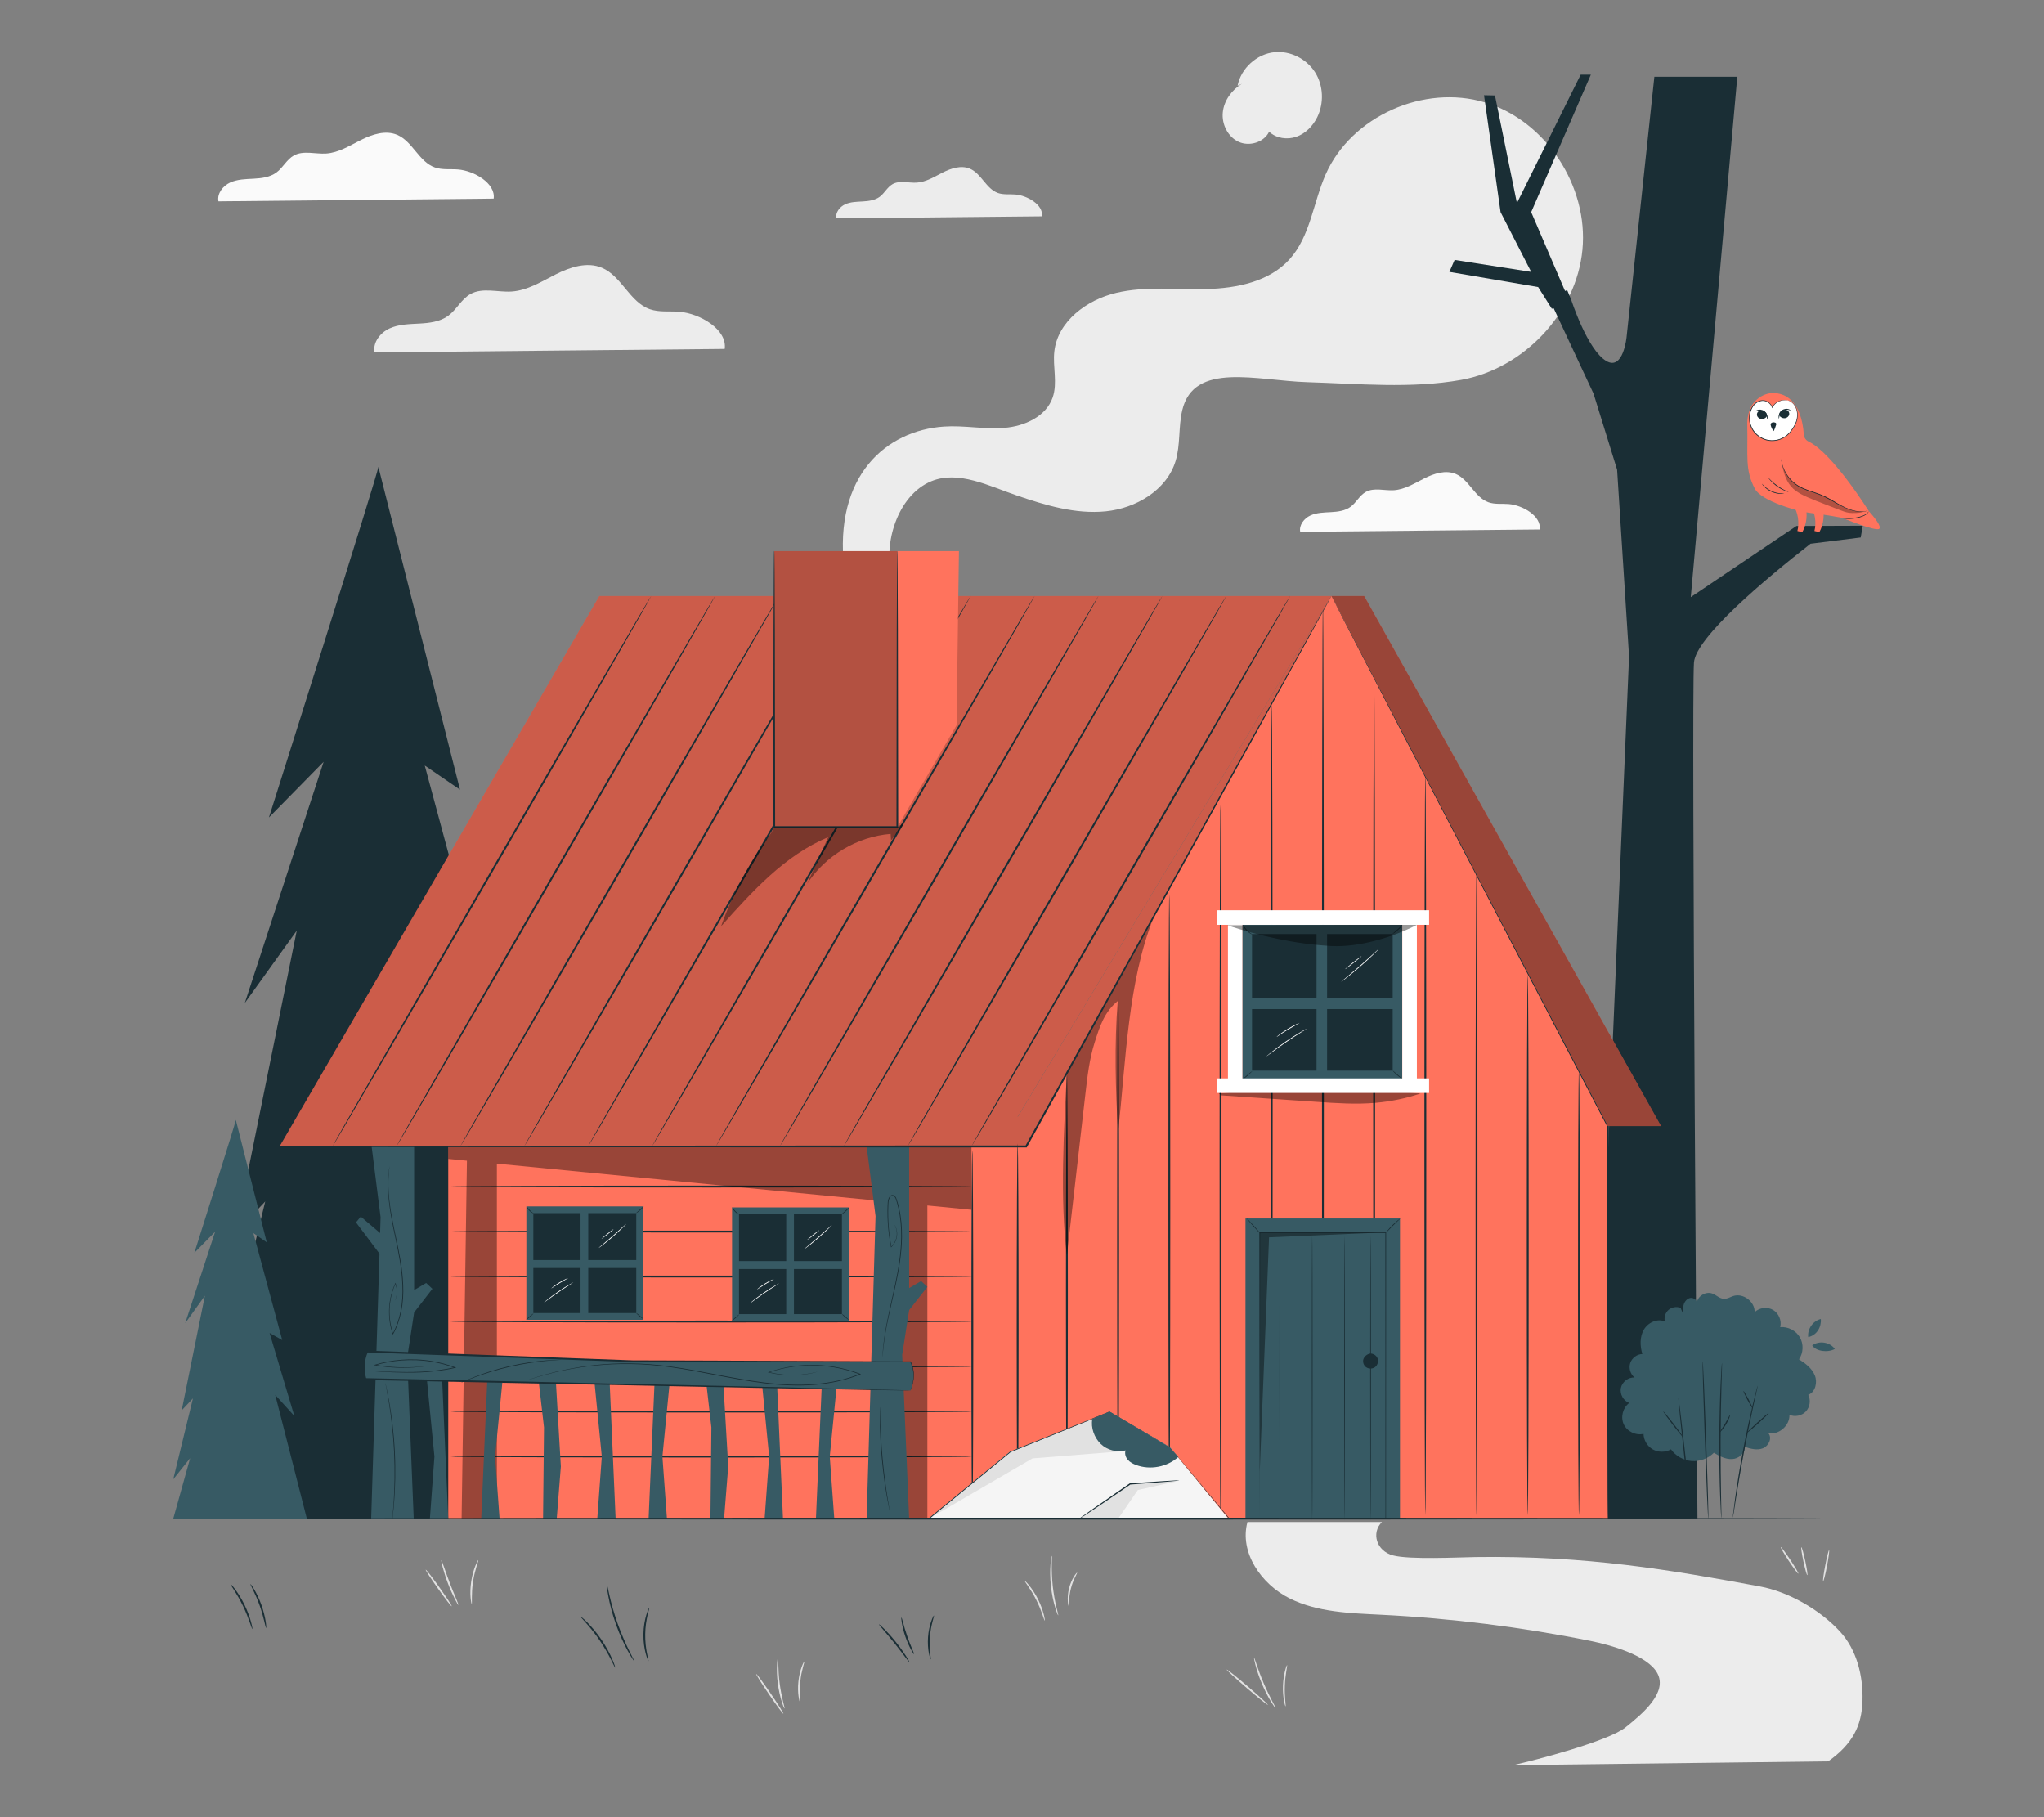 <?xml version="1.0" encoding="UTF-8"?>
<svg id="Layer_2" data-name="Layer 2" xmlns="http://www.w3.org/2000/svg" viewBox="0 0 540 480">
  <rect x="0" y="0" width="540" height="480" fill="#808080" stroke="none"/>
  <defs>
    <style>
      .cls-1 {
        fill: #ff735d;
      }

      .cls-1, .cls-2, .cls-3, .cls-4, .cls-5, .cls-6, .cls-7, .cls-8, .cls-9, .cls-10, .cls-11, .cls-12, .cls-13 {
        stroke-width: 0px;
      }

      .cls-2, .cls-14 {
        opacity: .4;
      }

      .cls-3 {
        fill: #375a64;
      }

      .cls-4 {
        fill: #e1e1e1;
      }

      .cls-5 {
        fill: #ececec;
      }

      .cls-7, .cls-15 {
        opacity: .3;
      }

      .cls-8 {
        fill: #f5f5f5;
      }

      .cls-9 {
        fill: none;
      }

      .cls-10 {
        opacity: .2;
      }

      .cls-11 {
        fill: #1a2e35;
      }

      .cls-12 {
        fill: #fff;
      }

      .cls-13 {
        fill: #fafafa;
      }
    </style>
  </defs>
  <g id="Layer_2-2" data-name="Layer 2">
    <g>
      <g>
        <path class="cls-13" d="m130.42,52.47c.56-4.04-5.15-7.37-9.43-7.71-2.04-.16-4.17.15-6.1-.53-4.2-1.46-5.87-6.88-9.97-8.61-3.06-1.29-6.58-.14-9.55,1.35-2.97,1.49-5.9,3.37-9.21,3.59-2.88.18-6.01-.88-8.54.52-1.88,1.05-2.86,3.22-4.6,4.49-1.7,1.25-3.91,1.52-6.01,1.63s-4.28.14-6.2,1.01c-1.92.88-3.5,2.9-3.1,4.97l72.71-.72Z"/>
        <path class="cls-5" d="m275.27,57.13c.42-3.02-3.85-5.5-7.05-5.76-1.53-.12-3.11.11-4.56-.39-3.13-1.09-4.39-5.14-7.44-6.43-2.29-.96-4.92-.11-7.14,1.01-2.22,1.12-4.41,2.52-6.88,2.68-2.15.14-4.49-.66-6.38.39-1.4.78-2.14,2.4-3.43,3.36-1.27.93-2.92,1.13-4.49,1.22-1.57.09-3.2.1-4.63.76-1.43.66-2.61,2.17-2.32,3.71l54.32-.54Z"/>
        <path class="cls-13" d="m406.77,139.85c.48-3.52-4.48-6.41-8.21-6.71-1.78-.14-3.63.13-5.31-.46-3.65-1.27-5.11-5.99-8.67-7.49-2.66-1.12-5.73-.12-8.31,1.18-2.58,1.3-5.13,2.93-8.02,3.12-2.51.16-5.23-.77-7.43.46-1.64.91-2.49,2.8-4,3.91-1.47,1.09-3.4,1.32-5.23,1.42-1.83.1-3.72.12-5.39.88-1.67.76-3.04,2.52-2.7,4.32l63.26-.62Z"/>
        <path class="cls-5" d="m191.46,92.16c.71-5.14-6.55-9.37-12-9.81-2.6-.21-5.3.19-7.77-.67-5.34-1.86-7.47-8.76-12.68-10.95-3.89-1.64-8.38-.18-12.15,1.72-3.77,1.9-7.51,4.29-11.72,4.56-3.67.23-7.65-1.13-10.86.67-2.39,1.34-3.64,4.09-5.85,5.72-2.16,1.59-4.97,1.93-7.65,2.07-2.68.15-5.45.17-7.88,1.29-2.44,1.12-4.45,3.69-3.95,6.32l92.5-.91Z"/>
        <path class="cls-5" d="m392.35,27.07c-16.11-4.87-35.3,3.59-42.12,18.98-3.31,7.48-4.05,16.34-9.53,22.42-5.35,5.94-13.95,7.68-21.94,7.88-7.99.19-16.12-.82-23.9,1.02-7.78,1.84-15.44,7.53-16.32,15.47-.45,4.04.89,8.28-.43,12.13-1.73,5.05-7.46,7.63-12.78,8.05-5.32.43-10.66-.71-15.98-.34-15.1,1.05-29.12,12.8-26.32,37.48l12.58,1.32c-2.22-7.39,1.28-20.6,10.45-24.37,7.14-2.94,15.26,1.28,22.56,3.77,7.59,2.59,15.52,4.99,23.5,4.19,7.98-.8,16.08-5.58,18.44-13.24,1.33-4.33.73-9.04,1.77-13.45,3.04-12.97,19.76-7.83,33.08-7.43,13.32.4,27.46,1.76,40.58-.6,16.56-2.98,30.47-17.63,32.07-34.39,1.6-16.75-9.61-34.01-25.71-38.89Z"/>
        <path class="cls-5" d="m328.1,22.13c-2.68,1.63-4.74,4.43-5.05,7.55-.32,3.12,1.32,6.47,4.17,7.78,2.85,1.31,6.71.16,8.07-2.67,1.87,1.77,4.78,2.18,7.21,1.33,2.42-.85,4.35-2.84,5.49-5.14,1.84-3.74,1.65-8.43-.6-11.94-2.25-3.51-6.51-5.66-10.65-5.26-4.7.45-8.89,4.25-9.79,8.88"/>
        <path class="cls-5" d="m482.98,465.26c6.43-4.54,8.88-9.43,9.07-16.01.19-6.59-1.51-13.48-5.98-18.32-5.27-5.7-13.53-10.47-21.16-11.88-23.48-4.34-45.6-8.19-75.14-7.76-4.54.07-17.34.72-21.74-.43-4.4-1.15-5.82-5.97-2.94-8.82h-35.53c-2.18,8.02,3.66,16.43,11.1,20.15,7.43,3.71,16.05,3.93,24.35,4.35,18.52.93,36.98,3.24,55.16,6.9,5.27,1.06,15.13,3.8,17.68,8.53,2.76,5.12-3.9,10.7-8.44,14.33-4.54,3.63-24.01,8.74-29.7,9.96l83.27-1Z"/>
        <g>
          <path class="cls-4" d="m276.01,428.09c-.15.04-.76-2.55-2.23-5.44-1.45-2.91-3.16-4.94-3.04-5.04.08-.09,2,1.84,3.48,4.82,1.5,2.96,1.91,5.65,1.79,5.66Z"/>
          <path class="cls-4" d="m277.87,410.97c.07,0,.02.9,0,2.34-.02,1.44.02,3.42.25,5.6.24,2.18.62,4.13.95,5.52.33,1.4.57,2.26.5,2.28-.06.02-.42-.8-.83-2.2-.42-1.39-.86-3.35-1.1-5.56-.24-2.21-.22-4.22-.11-5.67.11-1.45.28-2.33.34-2.32Z"/>
          <path class="cls-4" d="m284.56,415.4c.13.08-1.06,1.82-1.66,4.28-.63,2.46-.41,4.54-.56,4.55-.11.04-.57-2.11.09-4.67.63-2.57,2.05-4.24,2.14-4.16Z"/>
        </g>
        <g>
          <path class="cls-4" d="m206.96,452.67c-.11.08-1.81-2.21-3.79-5.11-1.98-2.9-3.5-5.31-3.39-5.39.11-.08,1.81,2.21,3.79,5.11,1.98,2.9,3.5,5.31,3.39,5.38Z"/>
          <path class="cls-4" d="m205.54,437.76c.15,0-.06,3.08.43,6.82.46,3.74,1.44,6.66,1.29,6.71-.06.02-.38-.68-.75-1.88-.38-1.19-.78-2.88-1.03-4.77-.24-1.89-.27-3.63-.2-4.87.06-1.25.2-2.01.26-2.01Z"/>
          <path class="cls-4" d="m212.49,438.87c.14.05-.77,2.35-1.07,5.33-.33,2.98.08,5.42-.07,5.44-.11.04-.76-2.42-.42-5.49.31-3.07,1.46-5.34,1.56-5.28Z"/>
        </g>
        <g>
          <path class="cls-4" d="m119.34,424.3c-.11.08-1.74-2.02-3.64-4.7-1.9-2.67-3.35-4.9-3.24-4.98.11-.08,1.74,2.02,3.64,4.7,1.9,2.67,3.35,4.9,3.24,4.98Z"/>
          <path class="cls-4" d="m121.11,423.95c-.11.06-1.53-2.43-2.78-5.72-1.26-3.29-1.87-6.09-1.74-6.12.14-.04.95,2.68,2.2,5.94,1.24,3.26,2.45,5.83,2.32,5.9Z"/>
          <path class="cls-4" d="m126.36,412.09c.14.06-.92,2.51-1.39,5.72-.5,3.21-.2,5.86-.35,5.88-.06,0-.21-.65-.3-1.73-.09-1.08-.08-2.58.17-4.22.25-1.64.68-3.08,1.08-4.09.4-1.01.74-1.59.79-1.56Z"/>
        </g>
        <g>
          <path class="cls-4" d="m334.97,450.34c-.09.1-2.6-1.9-5.61-4.48-3.01-2.58-5.38-4.75-5.29-4.86.09-.1,2.6,1.9,5.61,4.48,3.01,2.58,5.38,4.75,5.29,4.86Z"/>
          <path class="cls-4" d="m336.94,451.1c-.05.03-.54-.61-1.22-1.73-.68-1.12-1.53-2.71-2.31-4.55-.78-1.84-1.35-3.56-1.68-4.82-.34-1.26-.47-2.06-.41-2.08.14-.04.98,3.07,2.54,6.7,1.54,3.64,3.21,6.39,3.08,6.47Z"/>
          <path class="cls-4" d="m339.64,450.73c-.12.04-.81-2.4-.69-5.48.1-3.09.97-5.46,1.08-5.42.15.04-.49,2.42-.59,5.43-.12,3.01.34,5.43.19,5.46Z"/>
        </g>
        <g>
          <path class="cls-4" d="m475.1,415.67c-.11.08-1.25-1.44-2.53-3.37-1.28-1.94-2.23-3.57-2.12-3.65.11-.08,1.25,1.44,2.53,3.37,1.28,1.94,2.23,3.57,2.12,3.65Z"/>
          <path class="cls-4" d="m477.47,416.08c-.13.03-.59-1.6-1.03-3.64-.43-2.04-.68-3.72-.54-3.75.13-.03.59,1.6,1.03,3.64.43,2.04.68,3.72.54,3.75Z"/>
          <path class="cls-4" d="m481.66,417.65c-.13-.03.11-1.88.54-4.13.43-2.26.89-4.07,1.02-4.04.13.03-.11,1.87-.54,4.13-.43,2.26-.89,4.06-1.02,4.04Z"/>
        </g>
        <path class="cls-11" d="m99.96,123.32c0,1.47-28.91,92.61-28.91,92.61l14.45-14.7-20.82,63.7,13.72-19.11-16.17,79.87,7.84-8.33-13.72,56.35,11.76-14.7-11.76,42.14h93.1l-22.05-86.24,13.32,14.7-17.24-57.82,8.82,4.9-20.09-74.48,9.31,6.37-21.56-85.26Z"/>
        <path class="cls-3" d="m62.31,295.82c0,.56-10.96,35.11-10.96,35.11l5.48-5.57-7.9,24.15,5.2-7.25-6.13,30.28,2.97-3.16-5.2,21.37,4.46-5.57-4.46,15.98h35.3l-8.36-32.7,5.05,5.57-6.54-21.92,3.34,1.86-7.62-28.24,3.53,2.42-8.17-32.33Z"/>
        <g>
          <path class="cls-11" d="m437.06,20.29l-7.34,68.77s-.87,8.89-5.32,6.32c-5.07-2.93-9.36-16.35-9.36-16.35l-1.02-2.4-4.85,2.04,11.83,25.32,6.22,20.08,3.16,49.34-9.66,227.76,27.73-.07s-1.64-216.07-.93-226.07c.48-6.66,18.69-21.94,30.8-31.41l13.26-1.65.54-3.1-17.52.06-27.92,18.8,12.29-137.45h-21.9Z"/>
          <polyline class="cls-11" points="414.96 80.36 404.52 56.03 420.28 19.73 417.59 19.73 400.75 53.64 394.95 25.22 392.06 25.16 396.43 56.03 404.52 71.82 384.29 68.66 382.91 71.82 406.36 75.83 409.97 81.55"/>
        </g>
        <g>
          <g>
            <polygon class="cls-1" points="118.42 295.01 268.88 295.01 351.75 157.43 424.79 297.44 424.79 401.17 118.42 401.17 118.42 295.01"/>
            <path class="cls-11" d="m256.88,401.49c-.14,0-.25-21.87-.25-48.84s.11-48.84.25-48.84.25,21.86.25,48.84-.11,48.84-.25,48.84Z"/>
            <path class="cls-11" d="m256.88,313.42c0,.14-30.87.25-68.94.25s-68.95-.11-68.95-.25,30.86-.25,68.95-.25,68.94.11,68.94.25Z"/>
            <path class="cls-11" d="m256.88,325.31c0,.14-30.87.25-68.94.25s-68.95-.11-68.95-.25,30.86-.25,68.95-.25,68.94.11,68.94.25Z"/>
            <path class="cls-11" d="m256.88,337.19c0,.14-30.87.25-68.94.25s-68.95-.11-68.95-.25,30.86-.25,68.95-.25,68.94.11,68.94.25Z"/>
            <path class="cls-11" d="m256.88,349.08c0,.14-30.87.25-68.94.25s-68.95-.11-68.95-.25,30.86-.25,68.95-.25,68.94.11,68.94.25Z"/>
            <path class="cls-11" d="m256.88,360.97c0,.14-30.87.25-68.94.25s-68.95-.11-68.95-.25,30.86-.25,68.95-.25,68.94.11,68.94.25Z"/>
            <path class="cls-11" d="m256.88,372.86c0,.14-30.87.25-68.94.25s-68.95-.11-68.95-.25,30.86-.25,68.95-.25,68.94.11,68.94.25Z"/>
            <path class="cls-11" d="m256.88,384.75c0,.14-30.87.25-68.94.25s-68.95-.11-68.95-.25,30.86-.25,68.95-.25,68.94.11,68.94.25Z"/>
            <path class="cls-11" d="m424.79,401.17s-.01-.17-.02-.51c0-.36-.01-.86-.02-1.52,0-1.35-.02-3.32-.04-5.86-.02-5.12-.04-12.53-.07-21.79-.02-18.55-.05-44.48-.08-74.06l.03.11c-3.87-7.41-7.88-15.09-11.98-22.95-16.53-31.75-31.5-60.49-42.34-81.3-5.39-10.4-9.76-18.83-12.78-24.66-1.49-2.91-2.66-5.17-3.45-6.72-.38-.76-.68-1.34-.89-1.75-.2-.4-.29-.6-.29-.6,0,0,.12.19.33.58.22.4.53.98.93,1.73.82,1.54,2,3.79,3.53,6.67,3.06,5.82,7.47,14.22,12.92,24.59,10.87,20.8,25.88,49.51,42.47,81.24,4.1,7.86,8.1,15.54,11.97,22.95l.03.05v.06c-.03,29.58-.06,55.51-.08,74.06-.03,9.26-.06,16.67-.07,21.79-.02,2.54-.03,4.51-.04,5.86,0,.66-.02,1.16-.02,1.52,0,.34-.02.51-.02.51Z"/>
            <path class="cls-11" d="m268.85,302.02c.14,0,.25,21.99.25,49.11s-.11,49.11-.25,49.11-.25-21.98-.25-49.11.11-49.11.25-49.11Z"/>
            <path class="cls-11" d="m281.86,283.43c.14,0,.25,26.15.25,58.4s-.11,58.4-.25,58.4-.25-26.14-.25-58.4.11-58.4.25-58.4Z"/>
            <path class="cls-11" d="m295.39,257.42c.14,0,.25,31.97.25,71.41s-.11,71.41-.25,71.41-.25-31.97-.25-71.41.11-71.41.25-71.41Z"/>
            <path class="cls-11" d="m308.92,236.18c.14,0,.25,36.73.25,82.02s-.11,82.03-.25,82.03-.25-36.72-.25-82.03.11-82.02.25-82.02Z"/>
            <path class="cls-11" d="m322.45,400.24c-.14,0-.25-42.02-.25-93.84s.11-93.84.25-93.84.25,42.01.25,93.84-.11,93.84-.25,93.84Z"/>
            <path class="cls-11" d="m335.97,185.74c.14,0,.25,48.02.25,107.24s-.11,107.25-.25,107.25-.25-48.01-.25-107.25.11-107.24.25-107.24Z"/>
            <path class="cls-11" d="m349.5,159.56c.14,0,.25,53.88.25,120.33s-.11,120.34-.25,120.34-.25-53.87-.25-120.34.11-120.33.25-120.33Z"/>
            <path class="cls-11" d="m363.03,179.06c.14,0,.25,49.52.25,110.58s-.11,110.59-.25,110.59-.25-49.51-.25-110.59.11-110.58.25-110.58Z"/>
            <path class="cls-11" d="m376.56,204.33c.14,0,.25,43.86.25,97.95s-.11,97.96-.25,97.96-.25-43.85-.25-97.96.11-97.95.25-97.95Z"/>
            <path class="cls-11" d="m390.08,230.13c.14,0,.25,38.08.25,85.05s-.11,85.06-.25,85.06-.25-38.07-.25-85.06.11-85.05.25-85.05Z"/>
            <path class="cls-11" d="m403.61,257.42c.14,0,.25,31.97.25,71.41s-.11,71.41-.25,71.41-.25-31.97-.25-71.41.11-71.41.25-71.41Z"/>
            <path class="cls-11" d="m417.14,282.77c.14,0,.25,26.3.25,58.73s-.11,58.74-.25,58.74-.25-26.29-.25-58.74.11-58.73.25-58.73Z"/>
            <polygon class="cls-2" points="256.65 302.82 118.42 302.82 118.42 306.12 123.36 306.6 121.95 401.14 131.27 401.14 131.27 307.37 238.13 317.76 235.68 401.14 245 401.14 245 318.42 256.65 319.56 256.65 302.82"/>
            <g class="cls-14">
              <path class="cls-6" d="m281.86,283.43c-.8,14.51-1.88,33.74,0,48.15,1.51-13.16,3.39-29.55,4.9-42.71.52-4.55,1.05-9.14,2.43-13.5,1.38-4.37,2.57-8.03,6.1-10.95-.92,11.5-.59,23.38.09,34.89,2.08-19.47,2.62-39.98,9.36-56.9l-22.89,41.03Z"/>
            </g>
            <g>
              <g>
                <g>
                  <polygon class="cls-8" points="309.11 382.35 293.81 373.63 266.95 383.41 245.29 401.21 324.59 401.21 309.11 382.35"/>
                  <polygon class="cls-4" points="245.29 401.21 272.78 385.23 309.11 382.35 293.2 372.93 266.95 383.41 245.29 401.21"/>
                  <polygon class="cls-4" points="285.07 401.26 298.55 392.14 311.09 391.25 300.6 393.58 295.36 401.21 285.07 401.26"/>
                  <path class="cls-11" d="m311.51,391.06s-.35.07-.99.13c-.7.06-1.62.14-2.74.25-2.38.18-5.6.43-9.22.71l.08-.03c-.48.33-.99.68-1.51,1.04-3.38,2.32-6.45,4.4-8.68,5.89-1.09.72-1.98,1.31-2.65,1.75-.29.18-.53.34-.73.46-.17.1-.26.15-.27.14,0,0,.07-.08.23-.2.19-.14.42-.31.7-.51.66-.47,1.53-1.09,2.59-1.84,2.2-1.54,5.25-3.65,8.62-5.97.52-.35,1.03-.7,1.51-1.03l.04-.03h.04c3.63-.24,6.85-.45,9.23-.61,1.13-.06,2.05-.11,2.75-.15.65-.03,1-.03,1-.01Z"/>
                </g>
                <path class="cls-11" d="m309.06,382.29s.1.11.28.32c.19.22.46.54.82.97.72.86,1.78,2.12,3.14,3.74,2.73,3.27,6.69,8.01,11.61,13.9l.1.12h-.15c-16.16,0-39.22,0-64.78-.01-5.04,0-9.99,0-14.78-.01h-.28s.22-.18.22-.18c7.74-6.34,15.03-12.31,21.62-17.71h.01s.01-.01.01-.01c10.32-4.16,19.24-7.74,26.19-10.54h.03s.03,0,.03,0c5.05,2.97,9.04,5.32,11.77,6.93,1.36.8,2.4,1.42,3.11,1.84.35.21.61.37.8.48.18.11.27.17.27.17,0,0-.1-.05-.28-.15-.19-.11-.45-.26-.81-.46-.71-.41-1.77-1.02-3.13-1.82-2.74-1.6-6.73-3.93-11.79-6.87h.05c-6.95,2.82-15.86,6.42-26.17,10.6h.02c-6.59,5.39-13.87,11.36-21.6,17.71l-.06-.18c4.8,0,9.74,0,14.78,0,25.56.03,48.62.06,64.78.08l-.05.12c-4.9-5.91-8.84-10.66-11.55-13.94-1.35-1.64-2.4-2.91-3.11-3.77-.35-.43-.62-.76-.8-.98-.18-.22-.27-.34-.27-.34Z"/>
              </g>
              <path class="cls-3" d="m311.28,384.87c-2.95,2.64-7.39,3.49-11.11,2.12-.83-.31-1.65-.73-2.22-1.4-.58-.67-.88-1.63-.59-2.47-2.28.6-4.85-.07-6.55-1.7-1.7-1.63-2.7-4.32-2.21-6.63l4.52-1.94,16,9.47,2.17,2.53Z"/>
            </g>
          </g>
          <g>
            <g>
              <g>
                <polygon class="cls-3" points="118.42 401.17 113.57 401.17 114.77 384.75 112.65 363.14 116.77 363.49 118.42 401.17"/>
                <polygon class="cls-3" points="127.13 401.17 131.98 401.17 130.78 384.75 132.91 363.14 128.78 363.49 127.13 401.17"/>
                <polygon class="cls-3" points="147.08 401.17 143.47 401.17 143.72 377.05 142.22 364 146.8 364 148.17 387.38 147.08 401.17"/>
              </g>
              <g>
                <polygon class="cls-3" points="162.64 401.17 157.79 401.17 158.99 384.75 156.86 363.14 160.99 363.49 162.64 401.17"/>
                <polygon class="cls-3" points="171.35 401.17 176.2 401.17 175 384.75 177.12 363.14 173 363.49 171.35 401.17"/>
                <polygon class="cls-3" points="191.29 401.17 187.69 401.17 187.94 377.05 186.44 364 191.02 364 192.39 387.38 191.29 401.17"/>
              </g>
              <g>
                <polygon class="cls-3" points="206.86 401.17 202 401.17 203.2 384.75 201.08 363.14 205.2 363.49 206.86 401.17"/>
                <polygon class="cls-3" points="215.56 401.17 220.41 401.17 219.21 384.75 221.34 363.14 217.21 363.49 215.56 401.17"/>
              </g>
            </g>
            <polygon class="cls-3" points="114.23 340.44 112.58 338.9 109.41 340.77 109.41 332.77 109.41 302.82 98.18 302.82 100.54 321.48 100.42 325.71 95.31 321.36 94.05 322.89 100.26 331.15 98.06 401.14 109.3 401.14 107.58 358.64 109.41 346.67 114.23 340.44"/>
            <polygon class="cls-3" points="245 339.91 243.35 338.39 240.19 340.24 240.19 332.35 240.19 302.82 228.95 302.82 231.31 321.22 228.95 401.17 240.19 401.17 238.35 357.85 240.19 346.05 245 339.91"/>
            <g>
              <g>
                <path class="cls-3" d="m240.55,367.29l-144.01-3c-.63-2.11-.59-5.39.48-7.29l70.17,2.56,73.36.14c1.17,2.46,1.01,5,0,7.59Z"/>
                <path class="cls-11" d="m240.55,367.29s.05-.16.15-.45c.09-.3.25-.76.38-1.39.26-1.22.55-3.31-.6-5.72l.07.04c-9.45,0-28.45.01-53.53.02-6.28,0-12.93-.01-19.91-.02-6.98-.25-14.28-.51-21.85-.78-15.15-.55-31.38-1.14-48.25-1.75l.22-.13-.02.04c-.57,1.07-.77,2.33-.83,3.54-.04,1.22.07,2.43.39,3.52l-.23-.18c40.11.87,76.08,1.65,102.04,2.22,12.98.3,23.46.55,30.71.72,3.61.09,6.42.16,8.34.21.95.03,1.67.05,2.17.07.49.02.75.04.75.04,0,0-.24,0-.72,0-.5,0-1.21-.01-2.15-.03-1.91-.03-4.7-.08-8.29-.13-7.24-.13-17.7-.33-30.67-.56-26-.52-62.02-1.24-102.19-2.04h-.18s-.05-.18-.05-.18c-.34-1.17-.46-2.41-.41-3.68.06-1.26.26-2.57.89-3.76l.02-.04.07-.13h.16c16.87.63,33.1,1.22,48.25,1.78,7.57.28,14.87.55,21.85.81,6.98.02,13.64.04,19.91.06,25.07.1,44.07.18,53.52.22h.05s.02.04.02.04c1.15,2.47.82,4.58.54,5.8-.15.63-.31,1.08-.42,1.38-.12.3-.18.44-.18.44Z"/>
              </g>
              <path class="cls-11" d="m113.05,360.77s-1.38.28-3.83.44c-2.45.16-5.99.17-10.15-.57l-.34-.06.33-.1c4.21-1.28,9.56-1.9,15.12-.95,2.13.36,4.17.91,6.06,1.62l.3.11-.31.07c-6.46,1.47-12.28,1.29-16.37,1.16-2.05-.08-3.69-.19-4.82-.26-.52-.04-.95-.07-1.29-.09-.29-.02-.45-.04-.45-.04,0,0,.15,0,.45,0,.34.02.77.03,1.29.06,1.13.05,2.77.14,4.82.2,4.09.1,9.9.25,16.32-1.22v.18c-1.89-.7-3.92-1.25-6.04-1.6-5.52-.94-10.84-.34-15.03.92v-.16c4.14.75,7.67.77,10.11.64,1.22-.07,2.18-.16,2.83-.24.65-.08,1-.11,1-.11Z"/>
              <path class="cls-11" d="m148.22,359.18s-.1.02-.28.03c-.24.02-.5.03-.8.05-.69.04-1.69.11-2.92.23-2.46.23-5.85.69-9.53,1.53-3.68.85-6.93,1.91-9.24,2.78-1.16.43-2.09.8-2.73,1.07-.27.11-.52.21-.74.3-.17.07-.26.1-.26.09,0,0,.08-.05.25-.13.22-.1.46-.21.72-.33.63-.29,1.55-.68,2.71-1.13,2.31-.9,5.56-1.99,9.25-2.84,3.69-.84,7.09-1.29,9.56-1.48,1.23-.1,2.24-.15,2.93-.16.3,0,.56-.01.8-.02.18,0,.28,0,.28,0Z"/>
              <path class="cls-11" d="m215.91,362.37s-1.14.39-3.34.69c-2.19.29-5.5.46-9.51-.52l-.2-.05.19-.07c2.98-1.01,6.65-1.82,10.81-1.89,4.15-.08,8.78.58,13.4,2.35l.21.08-.21.09c-3.66,1.49-7.78,2.41-12.12,2.75-4.34.34-8.88.13-13.47-.45-8.72-1.12-16.85-3.17-24.38-4.2-7.52-1.09-14.42-1.04-20.13-.44-5.72.58-10.26,1.66-13.36,2.51-1.55.43-2.74.79-3.55,1.06-.8.26-1.23.39-1.23.39,0,0,1.66-.64,4.76-1.52,3.09-.87,7.64-1.97,13.37-2.58,5.72-.62,12.63-.69,20.17.4,7.55,1.02,15.68,3.06,24.38,4.18,4.59.57,9.11.79,13.44.45,4.32-.33,8.42-1.24,12.06-2.72v.17c-4.58-1.77-9.2-2.43-13.33-2.37-4.14.06-7.8.85-10.78,1.85v-.11c3.97.99,7.28.84,9.46.57,1.1-.14,1.94-.31,2.5-.43.56-.13.85-.2.85-.2Z"/>
            </g>
            <path class="cls-11" d="m236.36,323.56s.08.12.21.37c.12.26.28.65.37,1.19.09.54.11,1.23-.09,2-.19.76-.61,1.62-1.37,2.31l-.08.07-.02-.1c-.57-2.84-1.05-6.66-.88-11.1.03-.54.02-1.14.24-1.69.11-.27.25-.54.5-.75.24-.22.62-.26.92-.12.6.34.71,1.03.89,1.58.19.58.34,1.17.48,1.78.56,2.42.8,5.03.76,7.7-.06,4.48-.82,8.69-1.62,12.46-.81,3.78-1.64,7.16-2.21,10.02-.58,2.86-.92,5.2-1.09,6.83-.08.81-.14,1.44-.17,1.87-.03.43-.06.65-.06.65,0,0,0-.91.15-2.53.14-1.63.47-3.98,1.03-6.85.55-2.87,1.37-6.26,2.17-10.03.79-3.77,1.54-7.97,1.6-12.43.04-2.66-.2-5.25-.75-7.65-.14-.6-.29-1.19-.47-1.77-.17-.56-.31-1.21-.79-1.47-.24-.12-.52-.08-.72.09-.2.17-.34.42-.44.68-.22.52-.21,1.08-.24,1.63-.18,4.41.27,8.22.82,11.07l-.1-.03c.75-.66,1.16-1.5,1.36-2.24.2-.75.19-1.43.11-1.97-.17-1.08-.56-1.56-.53-1.57Z"/>
            <path class="cls-11" d="m235.02,399.05s-.03-.09-.07-.27c-.05-.24-.1-.49-.16-.79-.14-.68-.33-1.68-.54-2.91-.42-2.46-.91-5.88-1.27-9.67-.35-3.79-.5-7.24-.54-9.74-.02-1.25-.02-2.26-.01-2.96,0-.3.01-.56.02-.8,0-.18.01-.28.02-.28s.01.1.02.28c0,.24.01.51.02.8.02.8.04,1.79.07,2.95.08,2.49.25,5.93.6,9.72.35,3.79.82,7.2,1.21,9.67.19,1.15.35,2.12.47,2.92.05.29.09.55.13.79.03.18.04.28.03.28Z"/>
            <path class="cls-11" d="m104.39,343.6s.03-.1.1-.3c.06-.2.16-.49.23-.88.14-.78.23-2-.31-3.41h.09c-.64,1.47-1.28,3.39-1.5,5.68-.23,2.28-.03,4.94.87,7.64h-.16c1.96-3.53,2.82-8.12,2.59-12.88-.16-4.38-1.02-8.49-1.8-12.2-.79-3.72-1.46-7.08-1.76-9.95-.33-2.86-.29-5.2-.15-6.81.07-.8.15-1.42.22-1.84.07-.42.11-.64.11-.64,0,0-.02.22-.07.64-.06.42-.13,1.04-.18,1.84-.11,1.6-.13,3.93.22,6.78.32,2.85,1,6.21,1.8,9.92.79,3.71,1.66,7.83,1.82,12.23.23,4.78-.65,9.42-2.63,12.96l-.1.18-.06-.19c-.91-2.72-1.09-5.41-.85-7.71.23-2.31.88-4.24,1.55-5.71l.05-.11.04.12c.53,1.44.42,2.68.26,3.46-.17.79-.38,1.17-.38,1.17Z"/>
            <path class="cls-11" d="m103.61,401.73s0-.13.02-.37c.03-.3.06-.65.09-1.06.09-.92.2-2.26.3-3.91.21-3.31.33-7.89.09-12.94-.25-5.05-.83-9.6-1.36-12.87-.27-1.63-.5-2.96-.68-3.86-.08-.41-.14-.75-.2-1.05-.04-.24-.06-.37-.06-.37,0,0,.04.12.09.36.07.3.14.64.23,1.04.2.9.46,2.22.75,3.86.57,3.27,1.17,7.82,1.42,12.88.25,5.06.1,9.65-.15,12.96-.12,1.65-.25,2.99-.36,3.91-.05.41-.09.76-.13,1.06-.03.24-.06.37-.06.37Z"/>
          </g>
          <g>
            <rect class="cls-3" x="139.06" y="318.66" width="30.87" height="29.97"/>
            <rect class="cls-11" x="140.9" y="320.44" width="27.19" height="26.4"/>
            <rect class="cls-3" x="140.4" y="332.84" width="28.39" height="2.1"/>
            <rect class="cls-3" x="153.37" y="319.37" width="2.04" height="28.17"/>
            <path class="cls-12" d="m151.49,338.74s-.43.31-1.15.76c-.72.46-1.71,1.09-2.78,1.83-1.07.73-2.02,1.42-2.71,1.93-.69.5-1.11.82-1.13.8,0-.01.09-.1.27-.26.18-.16.44-.38.78-.65.67-.53,1.61-1.24,2.68-1.98,1.07-.74,2.08-1.36,2.82-1.78.37-.21.67-.38.88-.49.21-.11.33-.17.34-.15Z"/>
            <path class="cls-12" d="m150.09,337.61c.02.05-1.02.58-2.24,1.33-1.23.75-2.17,1.43-2.2,1.39-.02-.02.2-.22.57-.51.37-.29.91-.67,1.53-1.05.62-.38,1.2-.68,1.63-.88.43-.2.71-.3.72-.28Z"/>
            <path class="cls-12" d="m158.14,329.66s.09-.1.28-.27c.27-.23.53-.45.79-.67.85-.73,1.69-1.44,2.61-2.22.9-.8,1.72-1.53,2.56-2.28.26-.23.51-.46.77-.69.18-.16.29-.25.3-.24,0,0-.08.11-.25.29-.25.25-.49.5-.73.74-.63.62-1.51,1.44-2.52,2.33-1.01.88-1.95,1.64-2.65,2.18-.28.21-.55.41-.83.62-.2.14-.32.22-.32.2Z"/>
            <path class="cls-12" d="m158.89,327.23s.66-.64,1.54-1.34c.88-.7,1.62-1.23,1.66-1.19s-.65.64-1.54,1.34c-.88.7-1.63,1.23-1.66,1.19Z"/>
            <path class="cls-11" d="m141.04,320.57s-.63-.18-1.18-.74c-.56-.56-.78-1.17-.73-1.19.05-.03.34.52.87,1.05.52.53,1.07.83,1.04.88Z"/>
            <path class="cls-11" d="m170.08,318.6s-.33.53-.9,1.04c-.56.51-1.09.83-1.12.79-.03-.05.44-.43.99-.93.56-.5.99-.93,1.03-.89Z"/>
            <path class="cls-11" d="m169.92,348.42s-.47-.27-.97-.71c-.51-.43-.88-.82-.84-.85.04-.04.47.28.97.71.5.43.88.81.84.85Z"/>
            <path class="cls-11" d="m140.96,346.95s-.37.44-.9.9c-.53.45-1,.79-1.03.75-.04-.04.37-.44.9-.9.53-.45,1-.79,1.03-.75Z"/>
          </g>
          <g>
            <rect class="cls-3" x="193.4" y="318.93" width="30.87" height="29.97"/>
            <rect class="cls-11" x="195.24" y="320.72" width="27.19" height="26.4"/>
            <rect class="cls-3" x="194.74" y="333.11" width="28.39" height="2.1"/>
            <rect class="cls-3" x="207.71" y="319.64" width="2.04" height="28.17"/>
            <path class="cls-12" d="m205.83,339.01s-.43.31-1.15.76c-.72.46-1.71,1.09-2.78,1.83-1.07.73-2.02,1.42-2.71,1.93-.69.5-1.11.82-1.13.8,0-.01.09-.1.27-.26.18-.16.44-.38.78-.65.67-.53,1.61-1.24,2.68-1.98,1.07-.74,2.08-1.36,2.82-1.78.37-.21.67-.38.88-.49.21-.11.33-.17.34-.15Z"/>
            <path class="cls-12" d="m204.44,337.88c.02.05-1.02.58-2.24,1.33-1.23.75-2.17,1.43-2.2,1.39-.02-.02.2-.22.57-.51.37-.29.91-.67,1.53-1.05.62-.38,1.2-.68,1.63-.88.43-.2.71-.3.72-.28Z"/>
            <path class="cls-12" d="m212.48,329.94s.09-.1.28-.27c.27-.23.53-.45.79-.67.85-.73,1.69-1.44,2.61-2.22.9-.8,1.72-1.53,2.56-2.28.26-.23.51-.46.77-.69.18-.16.29-.25.3-.24,0,0-.08.11-.25.29-.25.25-.49.5-.73.74-.63.62-1.51,1.44-2.52,2.33-1.01.88-1.95,1.64-2.65,2.18-.28.21-.55.41-.83.62-.2.14-.32.22-.32.2Z"/>
            <path class="cls-12" d="m213.23,327.51s.66-.64,1.54-1.34c.88-.7,1.62-1.23,1.66-1.19s-.65.64-1.54,1.34c-.88.7-1.63,1.23-1.66,1.19Z"/>
            <path class="cls-11" d="m195.38,320.85s-.63-.18-1.18-.74c-.56-.56-.78-1.17-.73-1.19.05-.03.34.52.87,1.05.52.53,1.07.83,1.04.88Z"/>
            <path class="cls-11" d="m224.42,318.87s-.33.53-.9,1.04c-.56.51-1.09.83-1.12.79-.03-.05.44-.43.99-.93.56-.5.99-.93,1.03-.89Z"/>
            <path class="cls-11" d="m224.27,348.69s-.47-.27-.97-.71c-.51-.43-.88-.82-.84-.85.04-.04.47.28.97.71.5.43.88.81.84.85Z"/>
            <path class="cls-11" d="m195.31,347.22s-.37.44-.9.9c-.53.45-1,.79-1.03.75-.04-.04.37-.44.9-.9.53-.45,1-.79,1.03-.75Z"/>
          </g>
          <g>
            <rect class="cls-3" x="329.04" y="321.85" width="40.82" height="79.29"/>
            <path class="cls-11" d="m332.81,401.14c1.37,0,12.94-.03,33.29-.07l-.07.07c0-19.49-.02-46.15-.03-75.52h0s.1.09.1.09c-11.69,0-22.95,0-33.29,0l.09-.09c-.05,43.71-.09,73.35-.09,75.53,0-2.18-.04-31.82-.09-75.53v-.09s.09,0,.09,0c10.34,0,21.6,0,33.29,0h.1v.1h0c-.01,29.38-.02,56.04-.03,75.53v.07h-.07c-20.35-.04-31.92-.07-33.29-.07Z"/>
            <path class="cls-11" d="m329.35,321.8s.89.84,1.89,1.96c1.01,1.12,1.79,2.05,1.75,2.09-.04.04-.89-.84-1.89-1.96-1.01-1.12-1.79-2.05-1.75-2.09Z"/>
            <path class="cls-11" d="m369.96,321.88s-.88.82-1.93,1.86c-1.05,1.03-1.84,1.93-1.89,1.89-.02-.02.15-.26.46-.64.31-.38.76-.88,1.29-1.4.53-.52,1.04-.96,1.42-1.27.38-.3.63-.47.65-.45Z"/>
            <path class="cls-11" d="m362.25,357.54c-.63-.07-1.58.46-1.96,1.24-.38.77-.11,1.79.56,2.31.68.53,1.7.54,2.4.04.69-.5.99-1.49.7-2.29-.29-.81-1.16-1.36-2.01-1.3"/>
            <path class="cls-11" d="m338.12,401.7c-.05,0-.1-16.9-.1-37.74s.04-37.74.1-37.74.1,16.9.1,37.74-.04,37.74-.1,37.74Z"/>
            <path class="cls-11" d="m346.67,401.7c-.05,0-.1-16.9-.1-37.74s.04-37.74.1-37.74.1,16.9.1,37.74-.04,37.74-.1,37.74Z"/>
            <path class="cls-11" d="m355.22,401.7c-.05,0-.1-16.9-.1-37.74s.04-37.74.1-37.74.1,16.9.1,37.74-.04,37.74-.1,37.74Z"/>
            <path class="cls-11" d="m362.09,401.7c-.05,0-.1-16.9-.1-37.74s.04-37.74.1-37.74.1,16.9.1,37.74-.04,37.74-.1,37.74Z"/>
            <polygon class="cls-2" points="332.81 388.65 335.27 326.83 364.07 325.61 332.81 325.61 332.81 388.65"/>
          </g>
          <g>
            <rect class="cls-12" x="304.51" y="264.19" width="43.64" height="3.85" transform="translate(60.22 592.45) rotate(-90)"/>
            <g>
              <g>
                <rect class="cls-3" x="328.26" y="244.29" width="42.18" height="40.95"/>
                <rect class="cls-11" x="330.77" y="246.73" width="37.16" height="36.07"/>
                <rect class="cls-3" x="330.08" y="263.67" width="38.79" height="2.87"/>
                <rect class="cls-3" x="347.81" y="245.26" width="2.79" height="38.49"/>
                <path class="cls-12" d="m345.24,271.73s-.14.11-.42.29c-.37.24-.76.48-1.17.73-.98.62-2.34,1.49-3.8,2.49-1.46,1-2.76,1.95-3.69,2.64-.39.29-.75.56-1.11.82-.26.19-.41.3-.42.28s.12-.13.37-.34c.25-.21.61-.51,1.07-.87.91-.72,2.2-1.69,3.67-2.7,1.47-1,2.83-1.86,3.84-2.45.5-.29.91-.53,1.2-.68.29-.15.45-.23.46-.22Z"/>
                <path class="cls-12" d="m343.33,270.19s-.34.22-.9.53c-.56.31-1.34.75-2.18,1.26-.84.51-1.58,1-2.11,1.36-.53.36-.86.59-.88.56-.02-.02.28-.29.8-.68.51-.39,1.25-.9,2.09-1.42.84-.51,1.63-.93,2.22-1.21.58-.28.96-.43.97-.4Z"/>
                <path class="cls-12" d="m354.32,259.33s.13-.14.39-.35c.35-.29.71-.59,1.09-.91.92-.76,2.19-1.83,3.57-3.03,1.38-1.2,2.6-2.31,3.49-3.12.37-.34.71-.65,1.05-.96.25-.22.39-.34.4-.33,0,0-.11.15-.35.39-.32.32-.65.65-1.01,1-.86.84-2.07,1.97-3.45,3.17-1.38,1.2-2.67,2.25-3.61,2.99-.4.3-.77.59-1.13.86-.27.2-.43.3-.43.29Z"/>
                <path class="cls-12" d="m355.35,256.01s.21-.24.6-.56.92-.77,1.52-1.24c.6-.48,1.15-.9,1.56-1.2s.67-.47.68-.45c.02.02-.21.23-.59.56-.38.33-.92.77-1.53,1.24-.6.48-1.16.9-1.56,1.2s-.67.47-.68.45Z"/>
                <path class="cls-11" d="m330.96,246.91s-.84-.27-1.59-1.04c-.76-.76-1.07-1.58-1.02-1.6.05-.03.43.73,1.16,1.46.72.73,1.48,1.12,1.45,1.18Z"/>
                <path class="cls-11" d="m370.64,244.21s-.48.7-1.25,1.39c-.77.7-1.48,1.14-1.51,1.1-.03-.05.62-.56,1.38-1.25.76-.68,1.34-1.28,1.38-1.25Z"/>
                <path class="cls-11" d="m370.43,284.95s-.65-.35-1.34-.95c-.69-.59-1.18-1.15-1.14-1.19.04-.04.58.45,1.27,1.04.68.59,1.25,1.05,1.22,1.1Z"/>
                <path class="cls-11" d="m330.86,282.94s-.53.58-1.26,1.2c-.73.62-1.35,1.09-1.39,1.05-.04-.04.53-.58,1.26-1.2.73-.62,1.35-1.09,1.39-1.05Z"/>
              </g>
              <rect class="cls-12" x="321.58" y="240.44" width="55.97" height="3.85"/>
              <g class="cls-14">
                <path class="cls-6" d="m321.98,288.86l.75.49c8.36.57,16.72,1.14,25.08,1.7,5.2.35,10.42.71,15.61.26,4.03-.35,8.01-1.17,11.85-2.46-17.7-1.86-35.59-1.86-53.28,0Z"/>
              </g>
              <rect class="cls-12" x="321.58" y="284.85" width="55.97" height="3.85"/>
              <rect class="cls-12" x="350.58" y="263.6" width="43.64" height="3.85" transform="translate(106.87 637.93) rotate(-90)"/>
              <g class="cls-14">
                <path class="cls-6" d="m324.16,244.38c8.2,2.77,18.16,5.03,27.59,5.51,7.32.37,16.05-2.25,22.58-5.59-16.71-.06-33.46.15-50.17.09Z"/>
              </g>
            </g>
          </g>
          <g>
            <polygon class="cls-1" points="73.87 302.82 264.14 302.82 351.75 157.43 158.34 157.43 73.87 302.82"/>
            <polygon class="cls-10" points="73.87 302.82 271.11 302.82 351.75 157.43 158.34 157.43 73.87 302.82"/>
            <path class="cls-11" d="m172.04,157.43c.12.07-18.63,32.67-41.88,72.81-23.25,40.16-42.19,72.64-42.31,72.57-.12-.07,18.63-32.66,41.88-72.82,23.24-40.14,42.19-72.63,42.31-72.57Z"/>
            <path class="cls-11" d="m188.92,157.43c.12.07-18.63,32.67-41.88,72.81-23.25,40.16-42.19,72.64-42.31,72.57-.12-.07,18.63-32.66,41.88-72.82,23.24-40.14,42.19-72.63,42.31-72.57Z"/>
            <path class="cls-11" d="m205.8,157.43c.12.07-18.63,32.67-41.88,72.81-23.25,40.16-42.19,72.64-42.31,72.57-.12-.07,18.63-32.66,41.88-72.82,23.24-40.14,42.19-72.63,42.31-72.57Z"/>
            <path class="cls-11" d="m222.68,157.43c.12.07-18.63,32.67-41.88,72.81-23.25,40.16-42.19,72.64-42.31,72.57-.12-.07,18.63-32.66,41.88-72.82,23.24-40.14,42.19-72.63,42.31-72.57Z"/>
            <path class="cls-11" d="m239.56,157.43c.12.07-18.63,32.67-41.88,72.81-23.25,40.16-42.19,72.64-42.31,72.57-.12-.07,18.63-32.66,41.88-72.82,23.24-40.14,42.19-72.63,42.31-72.57Z"/>
            <path class="cls-11" d="m256.44,157.43c.12.07-18.63,32.67-41.88,72.81-23.25,40.16-42.19,72.64-42.31,72.57-.12-.07,18.63-32.66,41.88-72.82,23.24-40.14,42.19-72.63,42.31-72.57Z"/>
            <path class="cls-11" d="m273.32,157.43c.12.07-18.63,32.67-41.88,72.81-23.25,40.16-42.19,72.64-42.31,72.57-.12-.07,18.63-32.66,41.88-72.82,23.24-40.14,42.19-72.63,42.31-72.57Z"/>
            <path class="cls-11" d="m290.2,157.43c.12.07-18.63,32.67-41.88,72.81-23.25,40.16-42.19,72.64-42.31,72.57-.12-.07,18.63-32.66,41.88-72.82,23.24-40.14,42.19-72.63,42.31-72.57Z"/>
            <path class="cls-11" d="m307.08,157.43c.12.07-18.63,32.67-41.88,72.81-23.25,40.16-42.19,72.64-42.31,72.57-.12-.07,18.63-32.66,41.88-72.82,23.24-40.14,42.19-72.63,42.31-72.57Z"/>
            <path class="cls-11" d="m323.96,157.43c.12.07-18.63,32.67-41.88,72.81-23.25,40.16-42.19,72.64-42.31,72.57-.12-.07,18.63-32.66,41.88-72.82,23.24-40.14,42.19-72.63,42.31-72.57Z"/>
            <path class="cls-11" d="m340.84,157.43c.12.07-18.64,32.67-41.88,72.81-23.25,40.16-42.19,72.64-42.31,72.57-.12-.07,18.63-32.66,41.88-72.82,23.24-40.14,42.19-72.63,42.31-72.57Z"/>
            <path class="cls-11" d="m73.87,302.82s.32-.02.94-.03c.63,0,1.55-.01,2.75-.02,2.43-.01,6-.03,10.59-.05,9.21-.02,22.51-.05,38.95-.08,32.9-.02,78.33-.04,128.5-.07,5.31,0,10.57,0,15.5,0l-.21.13c22.64-40.76,42.82-77.09,57.35-103.24,7.28-13.05,13.14-23.56,17.18-30.82,2.03-3.61,3.6-6.41,4.67-8.32.53-.94.94-1.66,1.22-2.15.28-.48.43-.73.43-.73,0,0-.12.26-.39.75-.27.5-.67,1.23-1.18,2.18-1.05,1.92-2.6,4.74-4.59,8.37-4.02,7.28-9.83,17.81-17.05,30.9-14.49,26.17-34.62,62.53-57.21,103.32l-.07.13h-.14c-4.94,0-10.19,0-15.5,0-50.18-.03-95.61-.05-128.5-.07-16.44-.03-29.74-.06-38.95-.08-4.59-.02-8.16-.04-10.59-.05-1.2-.01-2.12-.02-2.75-.02-.62,0-.94-.03-.94-.03Z"/>
            <polygon class="cls-1" points="424.79 297.44 438.81 297.44 360.4 157.43 351.75 157.43 424.79 297.44"/>
            <polygon class="cls-2" points="424.79 297.44 438.81 297.44 360.4 157.43 351.75 157.43 424.79 297.44"/>
            <g>
              <rect class="cls-1" x="204.55" y="145.57" width="32.52" height="72.91"/>
              <polygon class="cls-1" points="237.08 218.48 252.71 191.55 253.34 145.57 237.08 145.57 237.08 218.48"/>
              <rect class="cls-7" x="204.55" y="145.57" width="32.52" height="72.91"/>
            </g>
            <path class="cls-11" d="m204.55,145.57s.02.12.02.36c0,.26.01.61.02,1.07,0,.96.02,2.35.04,4.12.02,3.61.04,8.83.07,15.33.02,13.06.05,31.28.08,52.02l-.24-.24c5.24,0,10.69,0,16.26,0,5.57,0,11.02,0,16.27,0l-.24.24c.03-20.74.06-38.96.08-52.02.03-6.5.06-11.72.07-15.33.02-1.78.03-3.16.04-4.12,0-.45.02-.81.02-1.07,0-.24.01-.36.02-.36s.01.12.02.36c0,.26.01.61.02,1.07,0,.96.02,2.35.04,4.12.02,3.61.04,8.83.07,15.33.02,13.06.05,31.28.08,52.02v.24s-.24,0-.24,0c-5.24,0-10.69,0-16.27,0-5.57,0-11.02,0-16.26,0h-.24s0-.24,0-.24c.03-20.74.06-38.96.08-52.02.03-6.5.06-11.72.07-15.33.02-1.78.03-3.16.04-4.12,0-.45.02-.81.02-1.07,0-.24.01-.36.02-.36Z"/>
            <g class="cls-14">
              <path class="cls-6" d="m203.69,220.08c-5.62,7.46-10.08,15.79-13.19,24.6,8.24-9.24,16.87-18.78,28.3-23.55-1.85,4.1-3.71,8.2-5.56,12.3,4.83-7.43,13.22-12.44,22.05-13.16.04.58.07,1.15.11,1.73,1.61-1.92,3.89-5.02,3.42-4.65l-1.74,1.12h-32.52l-.86,1.61Z"/>
            </g>
          </g>
        </g>
        <g>
          <path class="cls-1" d="m467.86,103.83s-6.43.51-6.25,8.61c.18,8.09-.66,11.61,2,16.66,1.72,3.27,11.35,6.04,15.1,6.45,3.75.41,7.92,1.23,7.92,1.23,0,0,8.74,3.58,9.79,2.93,1.06-.65-2.7-4.69-2.7-4.69,0,0-9.56-15.36-15.92-18.38-.73-.35-1.21-1.06-1.26-1.87-.21-3.33-1.47-11.27-8.67-10.95Z"/>
          <g>
            <path class="cls-12" d="m472.3,105.76c-1.59-.37-3.38.47-4.11,1.91-.18-.83-1.16-1.67-2-1.83-.84-.16-1.72.14-2.38.67-.66.54-1.1,1.3-1.36,2.1-.52,1.64-.29,3.5.63,4.96.92,1.46,2.49,2.49,4.21,2.75,1.71.26,3.53-.25,4.85-1.37.89-.76,1.54-1.76,2.09-2.79.48-.9.62-1.69.62-2.71,0-1.62-.96-3.33-2.55-3.7Z"/>
            <path class="cls-11" d="m472.3,105.76s.14.02.39.1c.25.09.61.26.98.61.75.66,1.47,2.13,1.2,3.94-.08.91-.54,1.83-1.1,2.71-.56.89-1.28,1.81-2.32,2.44-1.02.63-2.28.99-3.59.92-1.31-.06-2.63-.58-3.68-1.49-1.17-.98-1.87-2.39-2.05-3.79-.18-1.41.12-2.82.84-3.89.7-1.09,1.95-1.72,3.08-1.57.57.07,1.05.37,1.43.7.37.34.67.75.77,1.21l-.12-.02c.76-1.41,2.08-1.87,2.89-1.97.84-.1,1.28.08,1.28.08,0,.03-.45-.13-1.27-.01-.79.12-2.07.6-2.78,1.96l-.08.15-.04-.16c-.22-.81-1.06-1.62-2.09-1.78-1.06-.13-2.25.47-2.91,1.51-.68,1.04-.98,2.41-.8,3.77.18,1.36.86,2.72,1.99,3.67,1.02.87,2.3,1.38,3.56,1.44,1.26.07,2.49-.28,3.48-.88,1-.6,1.72-1.49,2.27-2.37.56-.88,1.01-1.76,1.1-2.64.28-1.77-.39-3.21-1.11-3.87-.72-.69-1.34-.73-1.31-.77Z"/>
          </g>
          <path class="cls-11" d="m473.11,108.45s-.25-.12-.66-.19c-.4-.07-1-.02-1.5.34-.5.36-.75.91-.84,1.31-.1.41-.08.68-.13.68-.03,0-.13-.26-.08-.72.05-.44.29-1.09.88-1.51.59-.42,1.29-.44,1.72-.3.45.14.63.37.61.39Z"/>
          <path class="cls-11" d="m472.22,108.39c-.31-.19-.71-.21-1.07-.11-.35.11-.66.33-.91.59l-.14.45c-.14.27.04.6.29.8.36.29.85.43,1.3.33.45-.1.85-.44.98-.87.12-.43-.06-.94-.45-1.19Z"/>
          <path class="cls-11" d="m463.75,108.66s.16-.26.61-.39c.43-.14,1.13-.12,1.73.3.59.42.83,1.07.88,1.51.05.45-.04.72-.08.72-.05,0-.03-.28-.13-.68-.1-.4-.34-.95-.84-1.31-.5-.36-1.11-.41-1.5-.34-.41.07-.63.23-.66.19Z"/>
          <path class="cls-11" d="m464.64,108.6c.31-.19.71-.21,1.07-.11.35.11.66.33.91.59l.14.45c.14.27-.04.6-.29.8-.36.29-.85.43-1.3.33s-.85-.44-.98-.87c-.12-.43.06-.94.45-1.19Z"/>
          <path class="cls-11" d="m469.25,111.87c-.05-.13-.18-.21-.31-.25-.23-.08-.49-.1-.71-.02-.23.08-.44.24-.47.48.09.66.39,1.3.85,1.79.25-.54.46-1.11.63-1.68.03-.1.06-.21.02-.31Z"/>
          <path class="cls-11" d="m493.51,134.88s-.37.16-1.1.26c-.72.1-1.8.08-3.06-.27-1.27-.33-2.68-1.01-4.16-1.87-1.49-.85-3.1-1.84-4.97-2.48-1.86-.65-3.7-1.17-5.19-2.08-1.49-.9-2.53-2.13-3.19-3.24-.67-1.12-.97-2.15-1.13-2.86-.14-.72-.14-1.12-.14-1.12,0,0,.03.1.06.29.03.19.08.46.16.82.17.7.49,1.71,1.17,2.81.67,1.09,1.7,2.29,3.17,3.16,1.46.89,3.29,1.39,5.16,2.05,1.89.64,3.52,1.65,4.99,2.51,1.48.87,2.86,1.56,4.11,1.89,1.24.36,2.3.39,3.02.32.72-.07,1.1-.21,1.11-.19Z"/>
          <path class="cls-11" d="m493.72,135.03s-.02.11-.13.28c-.11.17-.3.4-.59.61-.58.44-1.54.76-2.61.96-1.07.2-2.06.21-2.77.15-.35-.03-.64-.07-.83-.1-.19-.04-.3-.07-.3-.08,0-.03.44.03,1.14.05.7.02,1.68,0,2.73-.2,1.05-.19,1.99-.49,2.56-.88.59-.38.77-.81.8-.78Z"/>
          <path class="cls-11" d="m471.38,130.38s-.09.03-.26.05c-.17.03-.42.04-.73.03-.62-.02-1.47-.16-2.34-.54-.87-.38-1.55-.92-1.98-1.36-.21-.22-.38-.41-.47-.56-.1-.14-.15-.22-.14-.23.04-.05.96,1.23,2.67,1.97,1.7.77,3.26.57,3.25.64Z"/>
          <path class="cls-11" d="m472.57,129.98s-.38-.07-.95-.3c-.57-.23-1.34-.62-2.11-1.16-.77-.55-1.39-1.14-1.8-1.6-.41-.46-.62-.78-.61-.79.02-.02.27.27.71.7.43.43,1.06.99,1.82,1.53.76.53,1.5.94,2.05,1.2.55.26.9.4.89.43Z"/>
          <path class="cls-1" d="m476.93,133.42l-3.13.06c1.22,2.01,1.61,4.5,1.05,6.78.44.1.88.19,1.31.29,1.16-2.16,1.44-4.77.76-7.13Z"/>
          <path class="cls-1" d="m481.43,133.42l-3.13.06c1.22,2.01,1.61,4.5,1.05,6.78.44.1.88.19,1.31.29,1.16-2.16,1.44-4.77.76-7.13Z"/>
          <g class="cls-15">
            <path class="cls-6" d="m486.29,133.58c-1.37-.8-2.49-1.6-3.93-2.26-2.16-.99-4.53-1.51-6.64-2.62-2.43-1.27-4.08-3.21-4.84-5.85.35,2.32,1.14,4.63,2.86,6.23,1.09,1.01,2.45,1.68,3.81,2.28,1.52.67,3.07,1.27,4.63,1.86,1.28.49,2.56.99,3.83,1.48.8.31,1.61.62,2.45.75.85.13,3.17.11,3.92-.3-2.69.13-4.71-.76-6.08-1.57Z"/>
          </g>
        </g>
        <g>
          <path class="cls-3" d="m444,345.48c-1.05-.43-2.32-.22-3.18.52-.86.74-1.25,1.97-.98,3.07-2-.89-4.5.29-5.58,2.2-1.08,1.9-1,4.29-.37,6.39-1.42.04-2.75,1.04-3.2,2.38-.45,1.34.03,2.94,1.14,3.82-1.65-.1-3.27,1.14-3.61,2.76-.33,1.62.66,3.4,2.21,3.97-1.69,1.24-2.34,3.72-1.46,5.63.88,1.9,3.19,3.02,5.23,2.53.04,1.67,1,3.29,2.46,4.11,1.45.82,3.34.81,4.79-.02,1.25,1.76,3.31,2.92,5.46,3.09,2.15.17,4.36-.65,5.88-2.19,1.47.91,3.09,1.76,4.82,1.67s3.48-1.51,3.33-3.23c1.56.53,3.29.98,4.82.37,1.53-.61,2.5-2.74,1.41-3.97,2.79.51,5.7-2.03,5.58-4.86,1.44.63,3.26.26,4.34-.89,1.08-1.15,1.34-2.98.63-4.39,1.88-.72,2.49-3.28,1.73-5.14-.76-1.87-2.47-3.16-4.18-4.24,1.17-1.69,1.26-4.06.22-5.83-1.04-1.77-3.14-2.86-5.19-2.67.45-1.7-.36-3.65-1.87-4.54s-3.61-.64-4.88.58c.1-2.77-3.03-5.13-5.66-4.26-.81.27-1.58.78-2.43.75-1.16-.04-2.05-1.05-3.15-1.43-1.71-.6-3.81.7-4.04,2.49.01-.82-.92-1.44-1.73-1.29-.81.15-1.42.85-1.69,1.63s-.26,1.62-.25,2.44"/>
          <path class="cls-11" d="m443.42,369.29c.09-.01.95,7.13,1.92,15.95.97,8.82,1.68,15.98,1.59,15.99-.09.01-.95-7.13-1.92-15.95-.97-8.82-1.68-15.98-1.59-15.99Z"/>
          <path class="cls-11" d="m444.7,379.68c-.07.06-1.32-1.43-2.78-3.33-1.46-1.9-2.58-3.48-2.51-3.53.07-.06,1.32,1.43,2.78,3.33,1.46,1.89,2.58,3.48,2.51,3.53Z"/>
          <path class="cls-11" d="m449.83,359.58c.09,0,.5,9.3.91,20.79.41,11.49.67,20.8.57,20.8-.09,0-.5-9.3-.91-20.79-.41-11.48-.67-20.79-.57-20.8Z"/>
          <path class="cls-11" d="m454.93,360.02s.02.14.01.42c0,.31-.01.71-.02,1.2-.03,1.08-.07,2.57-.13,4.39-.1,3.71-.21,8.84-.23,14.5-.02,5.66.05,10.79.12,14.5.04,1.82.07,3.31.09,4.39,0,.49.01.89.02,1.2,0,.27,0,.42-.02.42-.01,0-.03-.14-.05-.42-.02-.31-.05-.7-.08-1.19-.06-1.04-.13-2.54-.2-4.39-.14-3.71-.24-8.84-.22-14.51.02-5.67.17-10.8.33-14.51.08-1.86.16-3.36.23-4.39.04-.49.07-.88.09-1.19.02-.27.04-.42.05-.41Z"/>
          <path class="cls-11" d="m457.08,373.69c.08.03-.27,1.22-1.05,2.53-.77,1.31-1.65,2.19-1.72,2.13-.08-.06.67-1.02,1.43-2.3.76-1.28,1.24-2.39,1.34-2.35Z"/>
          <path class="cls-11" d="m464.36,365.98s0,.13-.05.36c-.06.27-.13.6-.21,1.01-.2.92-.48,2.18-.82,3.72-.69,3.14-1.6,7.48-2.51,12.3-.91,4.82-1.64,9.2-2.14,12.37-.25,1.55-.45,2.82-.59,3.76-.07.41-.13.75-.17,1.02-.04.23-.07.35-.08.35-.01,0,0-.13.02-.36.03-.27.06-.61.11-1.03.1-.89.27-2.18.49-3.78.44-3.19,1.13-7.58,2.04-12.4.91-4.82,1.87-9.16,2.61-12.29.37-1.56.69-2.83.92-3.7.11-.4.2-.73.27-1,.07-.23.11-.35.12-.34Z"/>
          <path class="cls-11" d="m467.27,373.26c.06.07-1.16,1.28-2.74,2.71-1.58,1.43-2.9,2.53-2.97,2.46-.06-.07,1.16-1.28,2.74-2.71,1.58-1.43,2.9-2.53,2.97-2.46Z"/>
          <path class="cls-11" d="m462.96,371.9c-.08.04-.68-.92-1.33-2.16-.65-1.24-1.11-2.27-1.03-2.32.08-.04.68.92,1.33,2.16.65,1.24,1.11,2.27,1.03,2.32Z"/>
          <path class="cls-3" d="m477.71,353.19c-.27-2.11,1.25-4.29,3.32-4.78.21,2.01-1,4.3-3.32,4.78"/>
          <path class="cls-3" d="m478.76,355.38c1,1.59,4.12,1.97,5.98.94-1.3-1.83-4.18-2.28-5.98-.94"/>
        </g>
        <g>
          <path class="cls-11" d="m162.54,440.51c-.07.03-.45-.81-1.12-2.13-.67-1.32-1.66-3.11-2.92-4.98-1.27-1.87-2.57-3.45-3.55-4.56-.98-1.11-1.62-1.77-1.57-1.83.04-.04.77.53,1.82,1.59,1.05,1.06,2.41,2.63,3.7,4.52,1.28,1.89,2.24,3.74,2.83,5.11.6,1.37.86,2.26.8,2.28Z"/>
          <path class="cls-11" d="m160.31,418.48c.08-.01.3,1.18.74,3.09.44,1.91,1.14,4.53,2.14,7.34,1.01,2.81,2.12,5.28,2.99,7.04.87,1.76,1.45,2.82,1.39,2.86-.03.02-.21-.23-.51-.69-.3-.46-.71-1.15-1.19-2.01-.95-1.73-2.13-4.2-3.14-7.04-1.01-2.84-1.66-5.5-2.02-7.44-.18-.97-.3-1.76-.36-2.31-.06-.55-.08-.85-.04-.86Z"/>
          <path class="cls-11" d="m171.53,424.64c.16.04-1.04,3.09-1.07,7.05-.08,3.96,1.02,7.04.87,7.08-.05.02-.4-.72-.74-1.99-.34-1.27-.64-3.08-.61-5.1.03-2.02.38-3.82.76-5.08.38-1.26.75-1.99.8-1.97Z"/>
        </g>
        <g>
          <path class="cls-11" d="m240.25,439.04c-.12.08-1.75-2.28-3.97-5.03-2.21-2.75-4.16-4.85-4.06-4.95.05-.05.6.42,1.42,1.25.82.82,1.91,2.01,3.02,3.4,1.11,1.39,2.04,2.7,2.67,3.68.63.98.97,1.62.91,1.65Z"/>
          <path class="cls-11" d="m238.15,427.27c.14-.02.59,2.23,1.51,4.88.91,2.66,1.95,4.71,1.82,4.78-.11.07-1.36-1.91-2.29-4.62-.94-2.7-1.17-5.03-1.05-5.04Z"/>
          <path class="cls-11" d="m246.74,426.72c.15.05-.85,2.52-1.08,5.75-.25,3.23.37,5.82.22,5.85-.06.01-.29-.61-.49-1.67-.2-1.06-.34-2.56-.22-4.21.12-1.65.48-3.11.83-4.13.35-1.02.68-1.61.73-1.58Z"/>
        </g>
        <g>
          <path class="cls-11" d="m66.67,430.31c-.15.04-.89-2.85-2.49-6.13-1.59-3.29-3.4-5.65-3.28-5.75.05-.04.57.5,1.29,1.48.72.97,1.62,2.39,2.43,4.05.81,1.67,1.36,3.25,1.68,4.42.32,1.17.43,1.91.37,1.92Z"/>
          <path class="cls-11" d="m70.3,430.03c-.15.02-.55-2.73-1.7-5.93-1.13-3.21-2.57-5.59-2.44-5.67.05-.03.48.52,1.05,1.5.57.97,1.27,2.38,1.85,4.01.58,1.63.93,3.15,1.11,4.27.18,1.12.2,1.82.13,1.82Z"/>
        </g>
        <path class="cls-11" d="m483.59,401.14c0,.14-90.05.25-201.12.25s-201.14-.11-201.14-.25,90.03-.25,201.14-.25,201.12.11,201.12.25Z"/>
      </g>
      <rect class="cls-9" width="540" height="480"/>
    </g>
  </g>
</svg>